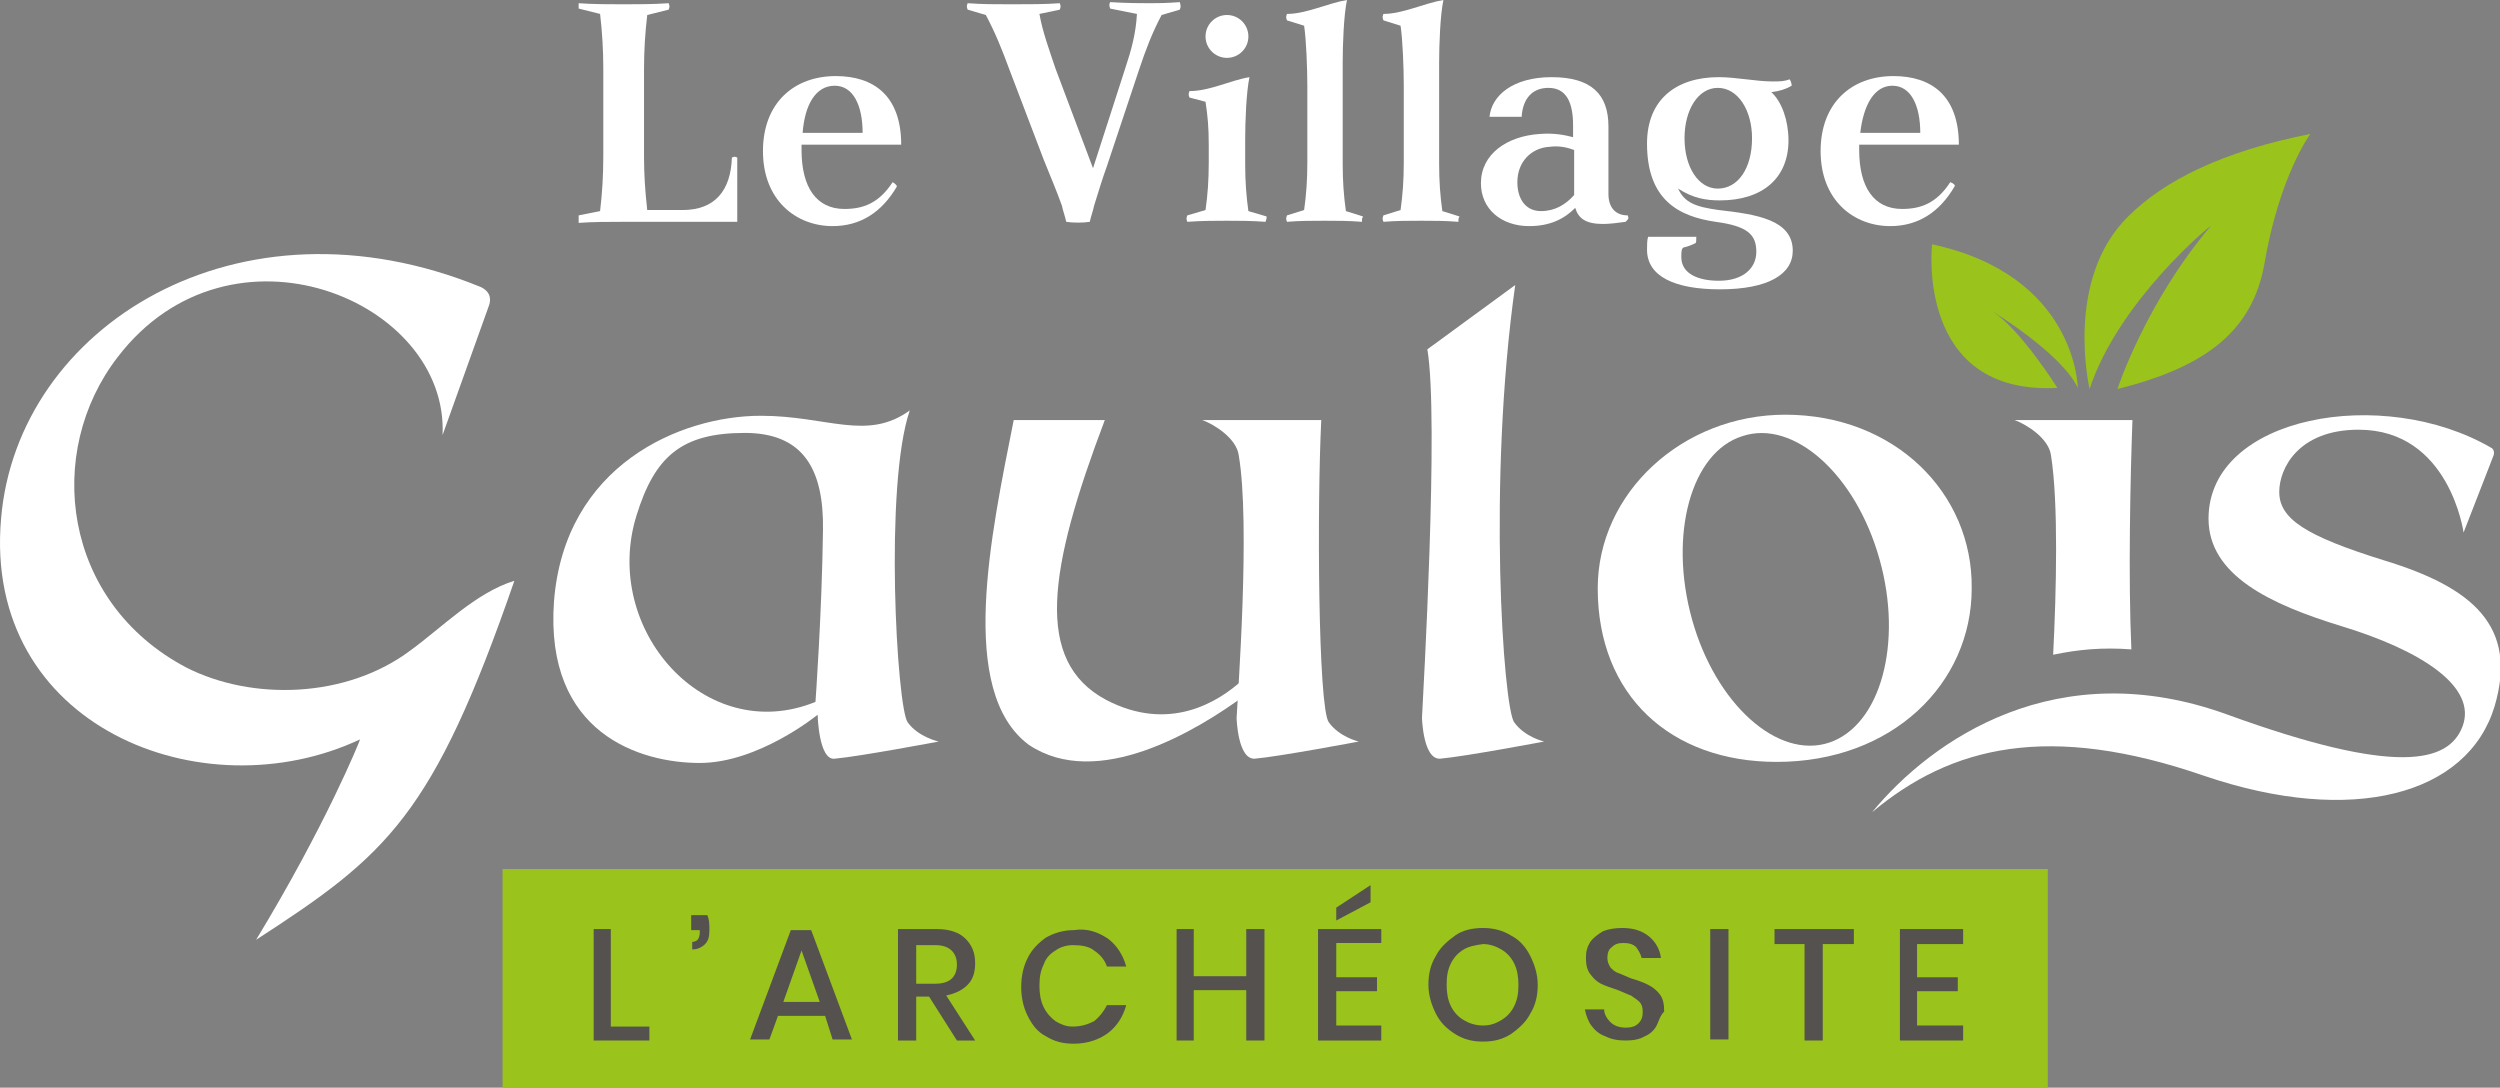 <?xml version="1.0" encoding="utf-8"?>
<!-- Generator: Adobe Illustrator 25.2.3, SVG Export Plug-In . SVG Version: 6.00 Build 0)  -->
<svg version="1.1" id="Calque_1" xmlns="http://www.w3.org/2000/svg" xmlns:xlink="http://www.w3.org/1999/xlink" x="0px" y="0px"
	 viewBox="0 0 233.3 101.5" style="enable-background:new 0 0 233.3 101.5;" xml:space="preserve">
<rect x="0" y="0" width="233.3" height="101.5" fill="#808080" stroke="none"/>
<style type="text/css">
	.st0{fill:#FFFFFF;}
	.st1{fill:#9AC31C;}
	.st2{fill:#54514E;}
</style>
<path class="st0" d="M166.6,38.7c-9.6,0-17.5,7.3-17.5,16.2c0,10,6.8,16.2,16.7,16.2c10.8,0,18.2-7.3,18.2-16.2
	C184.1,46,176.8,38.7,166.6,38.7z M170.7,69.3c-4.8,1.6-10.6-3.6-12.8-11.5c-2.2-7.9-0.1-15.6,4.7-17.1c4.8-1.6,10.6,3.6,12.8,11.5
	C177.6,60,175.5,67.7,170.7,69.3z"/>
<path class="st0" d="M84.7,67.4c-1-1.4-2.2-22.1,0.2-29.1c-4,2.9-7.7,0.5-13.9,0.5c-7.5,0-18.3,4.6-19.3,17.3
	c-0.9,12.4,8.1,15.1,13.6,15.1c5.5,0,11-4.5,11-4.5s0.1,4.3,1.6,4.1c2.3-0.2,9.7-1.6,9.7-1.6S85.7,68.8,84.7,67.4z M76.8,49.5
	c-0.1,7.7-0.7,16-0.7,16c-10.3,4.2-20-6.8-16.7-17.4c1.7-5.5,4.2-7.7,10.1-7.7C74.9,40.4,76.9,43.7,76.8,49.5z"/>
<rect x="46.9" y="81.1" class="st1" width="144.2" height="20.4"/>
<g>
	<polygon class="st2" points="57,95.8 60.6,95.8 60.6,97.1 55.4,97.1 55.4,86.7 57,86.7 	"/>
	<path class="st2" d="M66.2,86.8c0,0.6-0.1,1-0.4,1.3c-0.3,0.3-0.7,0.5-1.2,0.5v-0.7c0.2,0,0.4-0.1,0.5-0.2c0.1-0.1,0.2-0.4,0.2-0.6
		v-0.3h-0.8v-1.4H66C66.2,85.8,66.2,86.3,66.2,86.8"/>
	<path class="st2" d="M77,94.8h-4.4l-0.8,2.2h-1.8l3.8-10.2h1.9l3.8,10.2h-1.8L77,94.8z M76.5,93.5l-1.7-4.8l-1.7,4.8H76.5z"/>
	<path class="st2" d="M89.3,97.1l-2.6-4.1h-1.2v4.1h-1.7V86.7h3.6c1.2,0,2.1,0.3,2.7,0.9c0.6,0.6,0.9,1.3,0.9,2.3
		c0,0.8-0.2,1.5-0.7,2c-0.5,0.5-1.1,0.8-2,1l2.7,4.2H89.3z M85.5,91.8h1.8c1.3,0,2-0.6,2-1.8c0-0.6-0.2-1-0.5-1.3
		c-0.3-0.3-0.8-0.5-1.5-0.5h-1.8V91.8z"/>
	<path class="st2" d="M103.4,87.6c0.8,0.6,1.4,1.5,1.7,2.6h-1.8c-0.2-0.6-0.6-1.1-1.2-1.5c-0.5-0.4-1.2-0.5-2-0.5
		c-0.6,0-1.2,0.2-1.6,0.5c-0.5,0.3-0.9,0.7-1.1,1.3c-0.3,0.6-0.4,1.2-0.4,2c0,0.7,0.1,1.4,0.4,2c0.3,0.6,0.7,1,1.1,1.3
		c0.5,0.3,1,0.5,1.6,0.5c0.8,0,1.4-0.2,2-0.5c0.5-0.4,0.9-0.9,1.2-1.5h1.8c-0.3,1.1-0.9,2-1.7,2.6c-0.8,0.6-1.9,1-3.2,1
		c-1,0-1.8-0.2-2.6-0.7c-0.8-0.4-1.3-1.1-1.7-1.9c-0.4-0.8-0.6-1.7-0.6-2.7c0-1,0.2-1.9,0.6-2.7c0.4-0.8,1-1.4,1.7-1.9
		c0.7-0.4,1.6-0.7,2.6-0.7C101.5,86.6,102.5,87,103.4,87.6"/>
	<polygon class="st2" points="118,86.7 118,97.1 116.3,97.1 116.3,92.4 111.4,92.4 111.4,97.1 109.8,97.1 109.8,86.7 111.4,86.7 
		111.4,91.1 116.3,91.1 116.3,86.7 	"/>
	<path class="st2" d="M124.7,88.1v3.1h3.8v1.3h-3.8v3.2h4.2v1.4H123V86.7h5.9v1.3H124.7z M127.9,84.2l-3.2,1.7v-1.2l3.2-2.1V84.2z"
		/>
	<path class="st2" d="M141,87.3c0.8,0.4,1.4,1.1,1.8,1.9c0.4,0.8,0.7,1.7,0.7,2.7c0,1-0.2,1.9-0.7,2.7c-0.4,0.8-1.1,1.4-1.8,1.9
		c-0.8,0.5-1.6,0.7-2.6,0.7c-1,0-1.8-0.2-2.6-0.7c-0.8-0.5-1.4-1.1-1.8-1.9c-0.4-0.8-0.7-1.7-0.7-2.7c0-1,0.2-1.9,0.7-2.7
		c0.4-0.8,1.1-1.4,1.8-1.9s1.6-0.7,2.6-0.7C139.3,86.6,140.2,86.8,141,87.3 M136.6,88.6c-0.5,0.3-0.9,0.7-1.2,1.3
		c-0.3,0.6-0.4,1.2-0.4,2c0,0.7,0.1,1.4,0.4,2c0.3,0.6,0.7,1,1.2,1.3c0.5,0.3,1.1,0.5,1.8,0.5c0.7,0,1.2-0.2,1.7-0.5
		c0.5-0.3,0.9-0.7,1.2-1.3c0.3-0.6,0.4-1.2,0.4-2c0-0.7-0.1-1.4-0.4-2c-0.3-0.6-0.7-1-1.2-1.3c-0.5-0.3-1.1-0.5-1.7-0.5
		C137.7,88.2,137.1,88.3,136.6,88.6"/>
	<path class="st2" d="M154.6,95.7c-0.2,0.4-0.6,0.8-1.1,1c-0.5,0.3-1.1,0.4-1.8,0.4c-0.7,0-1.3-0.1-1.9-0.4c-0.6-0.2-1-0.6-1.3-1
		c-0.3-0.4-0.5-1-0.6-1.5h1.8c0,0.4,0.2,0.8,0.6,1.2c0.3,0.3,0.8,0.5,1.4,0.5c0.5,0,0.9-0.1,1.2-0.4c0.3-0.3,0.4-0.6,0.4-1.1
		c0-0.4-0.1-0.7-0.3-0.9c-0.2-0.2-0.5-0.4-0.8-0.6c-0.3-0.1-0.7-0.3-1.2-0.5c-0.6-0.2-1.2-0.4-1.6-0.6c-0.4-0.2-0.7-0.5-1-0.9
		c-0.3-0.4-0.4-0.9-0.4-1.5c0-0.6,0.1-1,0.4-1.5c0.3-0.4,0.7-0.7,1.2-1c0.5-0.2,1.1-0.3,1.8-0.3c1.1,0,1.9,0.3,2.5,0.8
		c0.6,0.5,1,1.2,1.1,2h-1.8c-0.1-0.4-0.3-0.7-0.5-1c-0.3-0.3-0.7-0.4-1.2-0.4c-0.5,0-0.8,0.1-1.1,0.4c-0.3,0.2-0.4,0.6-0.4,1
		c0,0.3,0.1,0.6,0.3,0.9c0.2,0.2,0.4,0.4,0.7,0.5c0.3,0.1,0.7,0.3,1.2,0.5c0.7,0.2,1.2,0.4,1.6,0.6c0.4,0.2,0.8,0.5,1.1,0.9
		c0.3,0.4,0.4,0.9,0.4,1.6C154.9,94.8,154.8,95.3,154.6,95.7"/>
	<rect x="159.6" y="86.7" class="st2" width="1.7" height="10.3"/>
	<polygon class="st2" points="173,86.7 173,88.1 170.1,88.1 170.1,97.1 168.4,97.1 168.4,88.1 165.6,88.1 165.6,86.7 	"/>
	<polygon class="st2" points="178.9,88.1 178.9,91.2 182.7,91.2 182.7,92.5 178.9,92.5 178.9,95.7 183.2,95.7 183.2,97.1 
		177.3,97.1 177.3,86.7 183.2,86.7 183.2,88.1 	"/>
</g>
<path class="st1" d="M193.9,36.2c0,0-0.1-10.5-13.6-13.4c0,0-1.6,14.1,11.7,13.4c0,0-3.4-5.4-6-7.1C186,29.1,192.4,33,193.9,36.2z"
	/>
<path class="st1" d="M195,36.3c0,0-2.4-10.2,3.6-16.1c3.4-3.4,8.9-6.1,17-7.7c0,0-2.9,3.9-4.3,12.2c-1.1,6-5.2,9.5-13.7,11.6
	c0,0,2.6-8,8.7-15.2C206.3,21,197.7,28.1,195,36.3z"/>
<path class="st0" d="M23.9,87.7C36.1,79.8,40.4,76.2,48,54.2c-3.6,1.1-6.8,4.4-9.7,6.5c-6,4.5-14.8,4.7-20.9,1.6
	C5.8,56.2,4.1,42.2,11,33.3c10.5-13.7,30.9-5.3,30.3,7.3l4.3-12c0.2-0.5,0.3-1.3-0.7-1.8C22.2,17.5,1.6,30.5,0.1,48.4
	c-1.7,19.4,18.8,27.5,33.5,20.6C33.6,69.1,30.4,77,23.9,87.7"/>
<g>
	<path class="st0" d="M112.2,39.2c1.1,0.4,3.2,1.7,3.4,3.3c1.1,6.4-0.1,22.4-0.2,24.5c0,0,0.1,3.9,1.7,3.8c2.3-0.2,9.7-1.6,9.7-1.6
		s-1.8-0.4-2.8-1.8c-1-1.4-1.1-20.2-0.7-28.2H112.2z"/>
	<path class="st0" d="M96,69.5c6.4,4.3,15.7-1.3,20.3-4.7c1.4-1-0.4-1.3-0.4-1.3c-2.2,2-6.8,4.9-12.7,1.8
		c-6.7-3.6-5.4-12.1-0.1-26.1h-8.5C92.5,49.8,89.3,64.5,96,69.5z"/>
</g>
<path class="st0" d="M133.2,32.6c1.1,6.4-0.4,32.3-0.5,34.4c0,0,0.1,3.9,1.7,3.8c2.3-0.2,9.7-1.6,9.7-1.6s-1.8-0.4-2.8-1.8
	c-1-1.4-2.5-22.4,0.1-40.8L133.2,32.6z"/>
<g>
	<path class="st0" d="M198.9,60.6c-0.3-6.6-0.1-16,0.1-21.4h-11c1.1,0.4,3.2,1.7,3.4,3.3c0.7,4.4,0.5,12.7,0.2,18.6
		C194,60.6,196.2,60.4,198.9,60.6z"/>
</g>
<g>
	<path class="st0" d="M54,20.1l2-0.4c0.2-1.7,0.3-3.3,0.3-5.1V6.4c0-1.7-0.1-3.4-0.3-5.1l-2-0.5C54,0.6,54,0.6,54,0.3
		c1.3,0.1,2.9,0.1,4.2,0.1c1.3,0,2.8,0,4.2-0.1c0.1,0.3,0.1,0.3,0,0.6l-2,0.5c-0.2,1.7-0.3,3.3-0.3,5.1v8.1c0,1.7,0.1,3.2,0.3,5h3.3
		c3,0,4.5-1.8,4.6-4.9c0.3-0.1,0.2-0.1,0.5,0v6H58.2c-1.3,0-2.9,0-4.2,0.1C54,20.4,54,20.4,54,20.1"/>
	<path class="st0" d="M110.1,0.9l-1.7,0.5c-0.9,1.7-1.5,3.3-2.1,5.1l-3,9c-0.4,1.1-0.8,2.4-1.2,3.7c-0.1,0.5-0.3,1-0.4,1.5
		c-0.6,0.1-1.6,0.1-2.2,0c-0.1-0.5-0.3-1-0.4-1.5c-0.5-1.4-1.1-2.8-1.7-4.3l-3.2-8.4c-0.7-1.9-1.3-3.4-2.2-5.1l-1.7-0.5
		c-0.1-0.3-0.1-0.3,0-0.6c1.4,0.1,2.4,0.1,4.1,0.1c1.6,0,3.2,0,4.5-0.1c0.1,0.3,0.1,0.3,0,0.6L97,1.3c0.3,1.7,0.9,3.3,1.5,5.1
		l3.5,9.3l3-9.3c0.6-1.8,1-3.3,1.1-5.1l-2.5-0.5c-0.1-0.3-0.1-0.4,0-0.6c1.6,0.1,3,0.1,3.7,0.1c0.7,0,1.4,0,2.8-0.1
		C110.2,0.6,110.2,0.6,110.1,0.9"/>
	<path class="st0" d="M118.1,20.7c-1.3-0.1-2.6-0.1-3.6-0.1c-1.1,0-2.3,0-3.7,0.1c-0.1-0.3-0.1-0.3,0-0.6l1.7-0.5
		c0.2-1.4,0.3-2.8,0.3-4.4v-1.7c0-1.6-0.1-2.7-0.3-4L111,9.1c-0.1-0.3-0.1-0.3,0-0.6c1.9,0,3.8-1,5.6-1.3c-0.3,1.4-0.4,4.2-0.4,5.8
		v2.3c0,1.6,0.1,3,0.3,4.4l1.7,0.5C118.2,20.4,118.2,20.4,118.1,20.7"/>
	<path class="st0" d="M127.1,20.7c-1.2-0.1-2.4-0.1-3.5-0.1c-1.1,0-2.3,0-3.5,0.1c-0.1-0.3-0.1-0.3,0-0.6l1.6-0.5
		c0.2-1.4,0.3-2.8,0.3-4.4V8c0-1.6-0.1-4.3-0.3-5.6l-1.6-0.5c-0.1-0.3-0.1-0.3,0-0.6c1.8,0,3.8-1,5.6-1.3c-0.3,1.4-0.4,4.2-0.4,5.8
		v9.5c0,1.6,0.1,3,0.3,4.4l1.6,0.5C127.1,20.4,127.1,20.4,127.1,20.7"/>
	<path class="st0" d="M136.1,20.7c-1.2-0.1-2.4-0.1-3.5-0.1c-1.1,0-2.3,0-3.5,0.1c-0.1-0.3-0.1-0.3,0-0.6l1.6-0.5
		c0.2-1.4,0.3-2.8,0.3-4.4V8c0-1.6-0.1-4.3-0.3-5.6l-1.6-0.5c-0.1-0.3-0.1-0.3,0-0.6c1.8,0,3.8-1,5.6-1.3c-0.3,1.4-0.4,4.2-0.4,5.8
		v9.5c0,1.6,0.1,3,0.3,4.4l1.6,0.5C136.1,20.4,136.1,20.4,136.1,20.7"/>
	<circle class="st0" cx="114.5" cy="3.4" r="2"/>
	<g>
		<path class="st0" d="M151.9,20.1c-1.2,0-1.8-0.8-1.8-2v-6.3c0-3-1.6-4.6-5.3-4.6c-3.6,0-5.6,1.7-5.8,3.7h3c0.1-1.7,1-2.7,2.5-2.7
			c1.7,0,2.3,1.4,2.3,3.5v1.1c-0.8-0.2-1.7-0.4-3.1-0.3c-3.1,0.2-5.5,1.9-5.5,4.6c0,2.4,1.9,4,4.5,4c2,0,3.3-0.7,4.3-1.7
			c0.3,1,1,1.5,2.6,1.5c0.6,0,1.4-0.1,2.1-0.2C152,20.4,152,20.4,151.9,20.1z M146.9,18.2c-0.8,0.9-1.8,1.5-3.1,1.5
			c-1.4,0-2.2-1.1-2.2-2.7c0-1.9,1.3-3.2,3-3.3c0.8-0.1,1.5,0,2.3,0.3V18.2z"/>
	</g>
	<path class="st0" d="M83.3,17c-1.3,2-2.8,2.5-4.5,2.5c-2.6,0-4-2-4-5.5v-0.5h9.3c0-4.6-2.6-6.4-6.1-6.4c-3.9,0-6.8,2.5-6.8,7
		c0,4.6,3.1,7,6.5,7c2.6,0,4.6-1.3,6-3.7C83.7,17.3,83.5,17.1,83.3,17z M77.9,8c1.7,0,2.6,1.8,2.6,4.4h-5.6C75.1,9.8,76.1,8,77.9,8z
		"/>
	<path class="st0" d="M182,17c-1.3,2-2.8,2.5-4.5,2.5c-2.6,0-4-2-4-5.5v-0.5h9.3c0-4.6-2.6-6.4-6.1-6.4c-3.9,0-6.8,2.5-6.8,7
		c0,4.6,3.1,7,6.5,7c2.6,0,4.6-1.3,6-3.7C182.5,17.3,182.3,17.1,182,17z M176.6,8c1.7,0,2.6,1.8,2.6,4.4h-5.6
		C173.9,9.8,174.9,8,176.6,8z"/>
	<path class="st0" d="M167.2,8c0-0.2-0.1-0.5-0.2-0.6c-0.5,0.2-0.9,0.2-1.6,0.2c-1.5,0-3.4-0.4-5-0.4c-4,0-6.7,2.1-6.7,6.2
		c0,5.3,3,6.8,6.4,7.3c3,0.4,3.8,1.2,3.8,2.8c0,1.5-1.2,2.7-3.5,2.7c-2,0-3.5-0.7-3.5-2.2c0-0.4,0-0.8,0.2-0.9
		c0.4-0.1,0.7-0.2,1.1-0.4c0.1,0,0.1-0.3,0.1-0.6h-4.5c-0.1,0.3-0.1,0.8-0.1,1.2c0,2.5,2.6,3.7,6.8,3.7c4.5,0,6.8-1.4,6.8-3.6
		c0-2.9-3.4-3.4-6.9-3.8c-2.2-0.3-3.2-0.7-3.8-2c1.4,0.9,2.6,1.1,3.9,1.1c4,0,6.4-2.1,6.4-5.6c0-1.8-0.6-3.6-1.6-4.5
		C166.1,8.5,166.7,8.3,167.2,8z M160.3,17.6c-1.8,0-3.1-2-3.1-4.7c0-2.7,1.3-4.7,3.1-4.7c1.9,0,3.2,2.1,3.2,4.7
		C163.5,15.7,162.2,17.6,160.3,17.6z"/>
</g>
<path class="st0" d="M232.7,42.5l-2.8,7.2c0,0-1.3-9.6-9.8-9.6c-5.6,0-7.4,3.6-7.4,5.8c0,2.5,2.4,4.1,9.8,6.4
	c8.2,2.5,12.5,6.1,10.3,13.6c-2.5,8.3-13.3,11.2-27.1,6.5c-14.5-5-23.6-2.8-31,3.4c5.6-6.8,17.3-14.9,33.2-9.1
	c15.7,5.7,20.6,4.5,21.9,1.1c1.4-3.7-3.8-7.1-11.4-9.4c-6.5-2-12.3-4.7-12.3-10c0-9.6,16.3-12.5,26.4-6.6
	C232.7,41.9,232.8,42.2,232.7,42.5z"/>
</svg>
